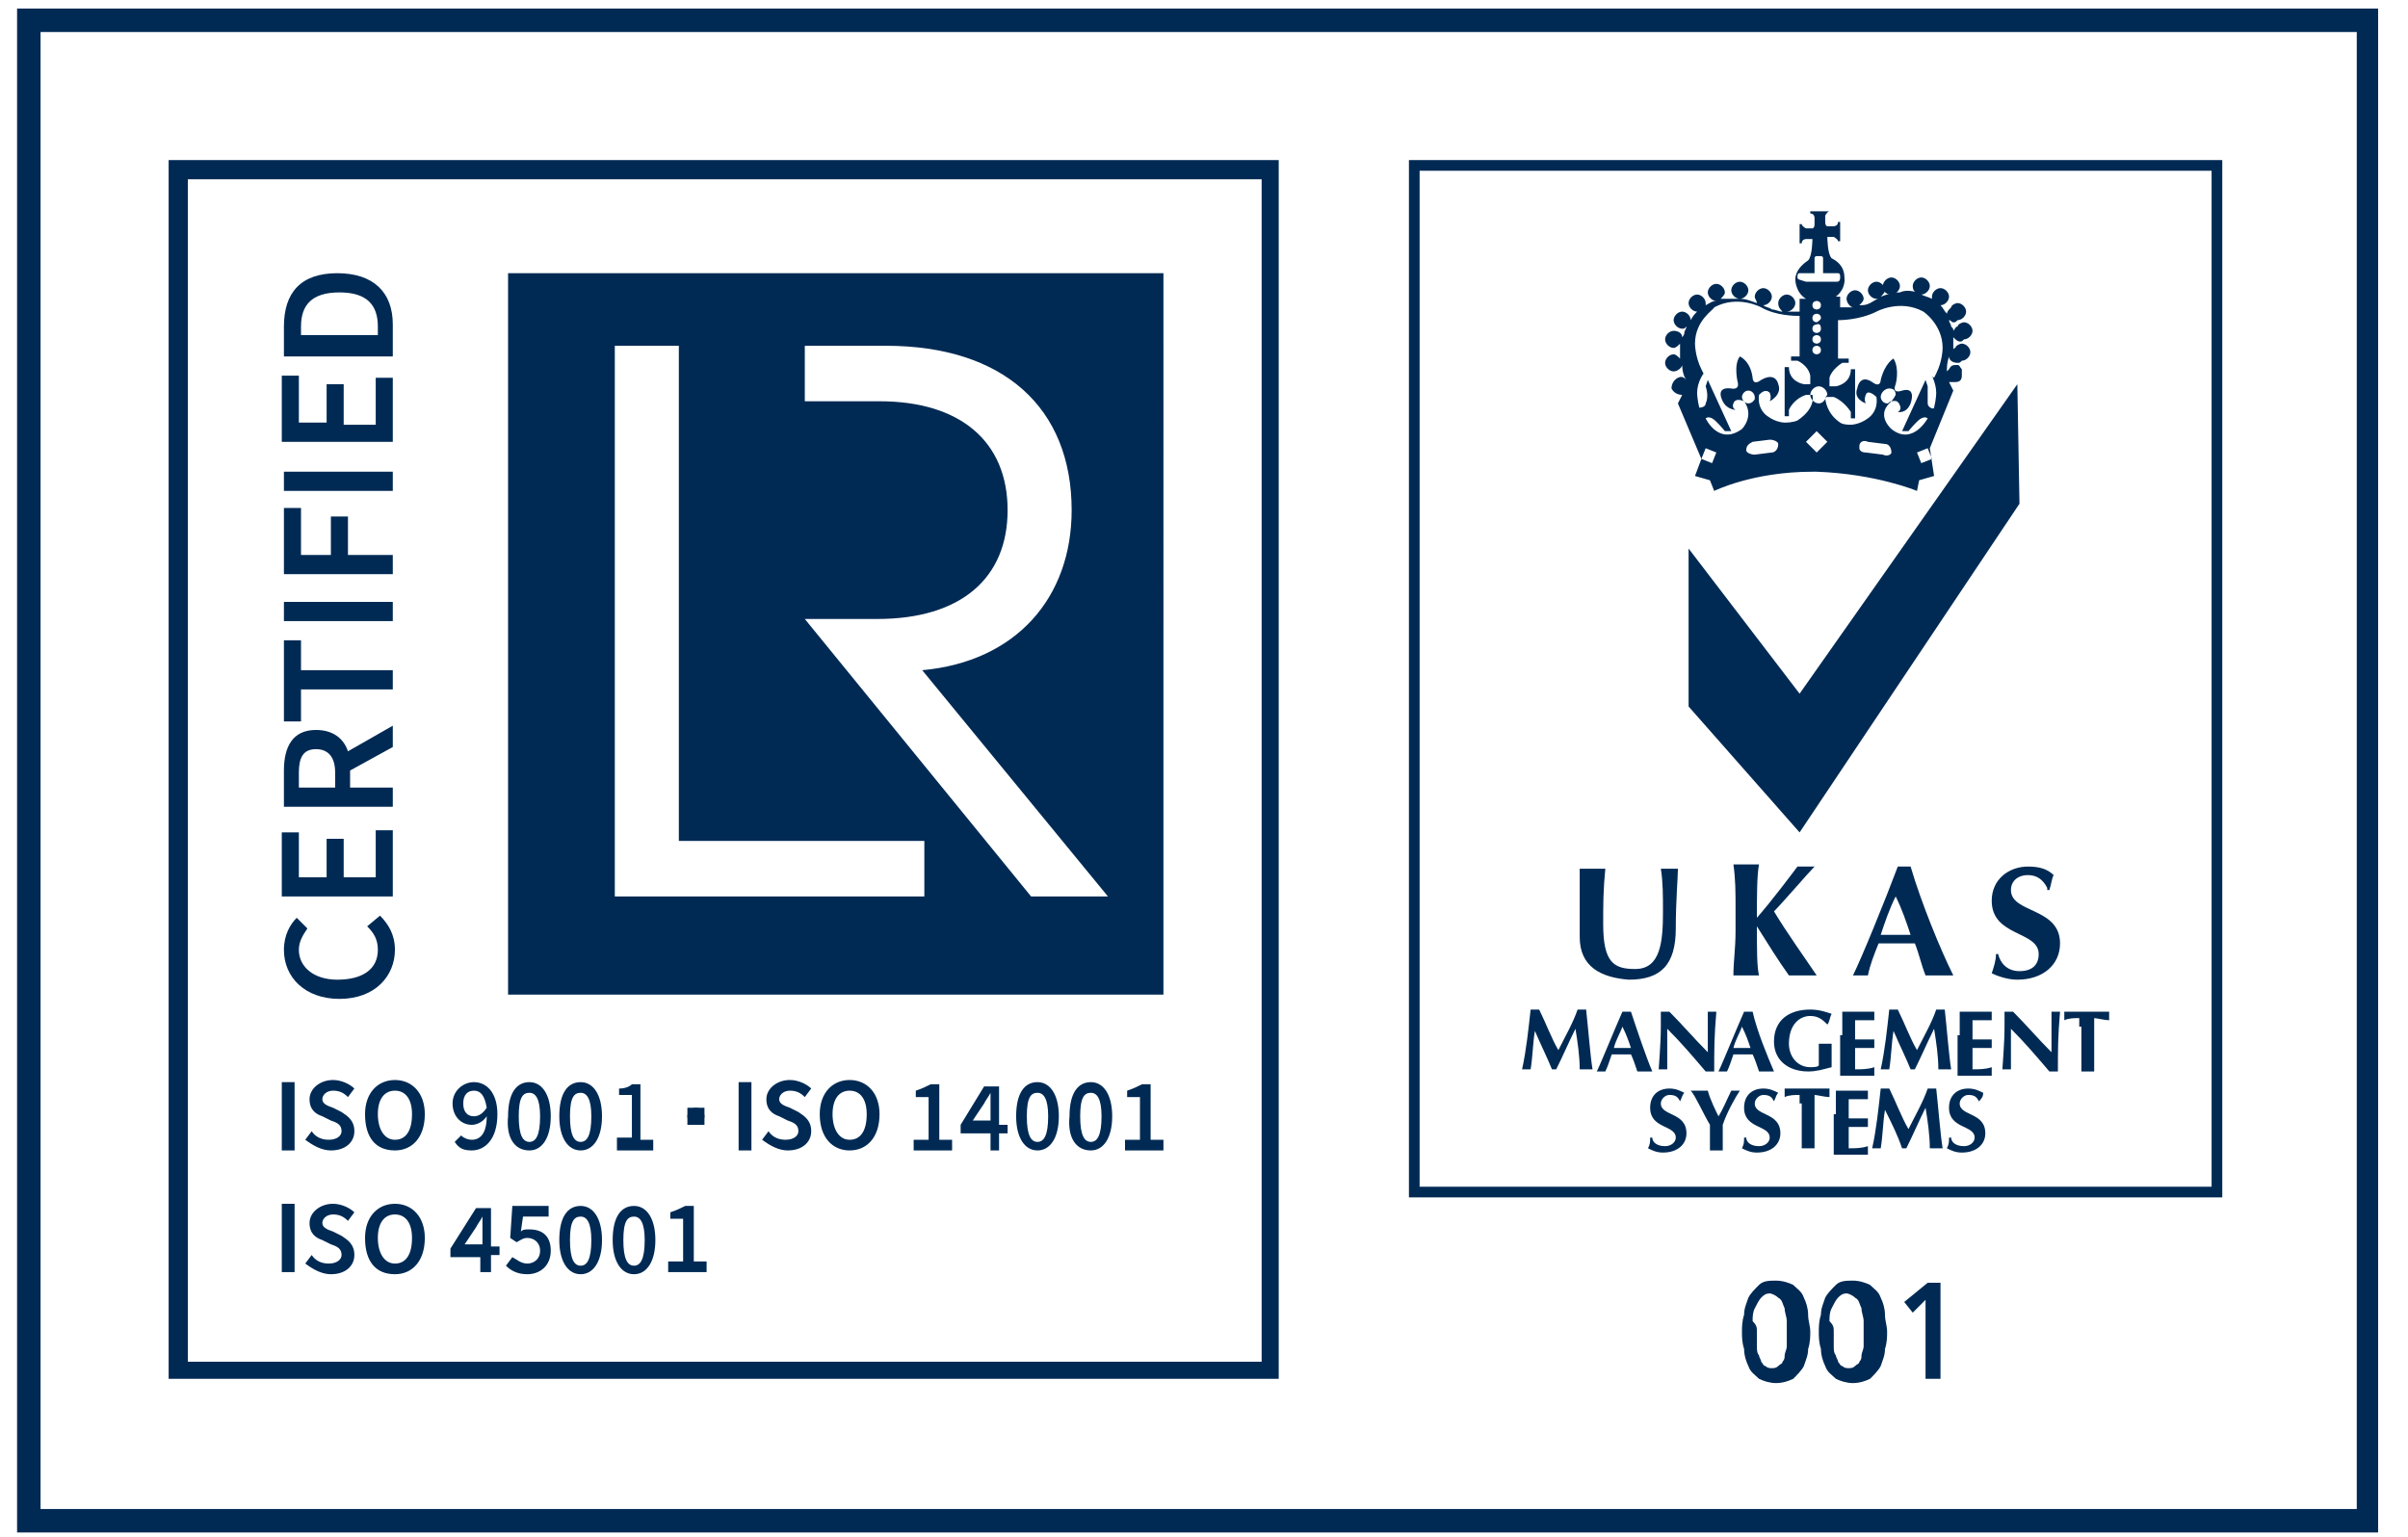 <?xml version="1.0" encoding="utf-8"?>
<!-- Generator: Adobe Illustrator 22.1.0, SVG Export Plug-In . SVG Version: 6.00 Build 0)  -->
<svg version="1.1" id="Layer_1" xmlns="http://www.w3.org/2000/svg" xmlns:xlink="http://www.w3.org/1999/xlink" x="0px" y="0px"
	 width="112.8px" height="72px" viewBox="0 0 112.8 72" style="enable-background:new 0 0 112.8 72;" xml:space="preserve">
<style type="text/css">
	.st0{fill:#002A54;}
</style>
<g>
	<g>
		<path class="st0" d="M111.4,71.8H0.8V0.4h110.6V71.8z M1.9,70.7h108.5V1.5H1.9V70.7z"/>
	</g>
	<g>
		<polygon class="st0" points="79.1,25.7 79.1,33.1 84.3,39 94.6,23.6 94.5,18 84.3,32.5 79.1,25.7 		"/>
	</g>
	<g>
		<path class="st0" d="M74,43.9c0-0.8,0-1.2,0-1.7c0-0.8,0-1.3,0-1.5c0.2,0,0.4,0,0.6,0c0.2,0,0.4,0,0.6,0c-0.1,1-0.1,1.7-0.1,2.6
			c0,1.8,0.5,2.1,1.5,2.1c1.2,0,1.3-1.3,1.3-2.7c0-0.7,0-1.4-0.1-2c0.1,0,0.3,0,0.4,0c0.1,0,0.2,0,0.4,0c0,0.4-0.1,1.5-0.1,2.8
			c0,1.7-0.7,2.4-2.2,2.4C75,45.8,74,45.3,74,43.9"/>
	</g>
	<g>
		<path class="st0" d="M82.3,43.4c0,1.1,0,1.9,0.1,2.3c-0.2,0-0.4,0-0.6,0c-0.2,0-0.4,0-0.6,0c0-0.7,0.1-1.2,0.1-2.1v-1
			c0-0.8,0-1.4-0.1-2.1c0.2,0,0.4,0,0.6,0c0.2,0,0.4,0,0.6,0C82.3,41,82.3,42,82.3,43c0.7-0.8,1.6-2,1.9-2.4c0.1,0,0.3,0,0.4,0
			c0.1,0,0.3,0,0.4,0c-0.3,0.3-1.5,1.7-1.9,2.1c0.6,1,1.6,2.4,2,3c-0.3,0-0.5,0-0.7,0c-0.2,0-0.4,0-0.6,0
			C83.3,45,82.8,44.2,82.3,43.4L82.3,43.4L82.3,43.4z"/>
	</g>
	<g>
		<path class="st0" d="M91.5,45.7c-0.2,0-0.4,0-0.7,0c-0.2,0-0.4,0-0.6,0c-0.2-0.5-0.3-1-0.5-1.5c-0.3,0-0.6,0-0.9,0
			c-0.3,0-0.5,0-0.8,0c-0.2,0.5-0.4,1-0.5,1.5c-0.1,0-0.2,0-0.3,0c-0.1,0-0.2,0-0.4,0c0.4-0.8,1.5-3.5,2.1-5.1c0.1,0,0.2,0,0.3,0
			c0.1,0,0.2,0,0.3,0C90,42.3,90.9,44.5,91.5,45.7 M89.5,43.8c-0.2-0.6-0.4-1.2-0.7-1.8c-0.3,0.6-0.5,1.2-0.7,1.8H89.5L89.5,43.8z"
			/>
	</g>
	<g>
		<path class="st0" d="M95.9,41.6C95.7,41.2,95.4,41,95,41c-0.5,0-0.8,0.3-0.8,0.7c0,1.1,2.3,0.8,2.3,2.5c0,1-0.8,1.7-2,1.7
			c-0.5,0-1-0.2-1.2-0.3c0.1-0.3,0.2-0.6,0.2-0.9h0.1c0.1,0.4,0.4,0.8,1,0.8c0.6,0,0.9-0.3,0.9-0.8c0-1.1-2.2-0.8-2.2-2.5
			c0-1,0.8-1.6,1.7-1.6c0.5,0,0.9,0.1,1.2,0.4c-0.1,0.2-0.1,0.4-0.2,0.7H95.9L95.9,41.6z"/>
	</g>
	<g>
		<path class="st0" d="M71.9,48.3c-0.1,0.6-0.1,1.2-0.2,1.8c-0.1,0-0.1,0-0.2,0c-0.1,0-0.1,0-0.2,0c0.2-0.9,0.3-1.9,0.4-2.8
			c0.1,0,0.1,0,0.2,0c0.1,0,0.1,0,0.2,0c0.3,0.6,0.6,1.4,0.9,1.9c0.3-0.6,0.7-1.3,0.9-1.9c0.1,0,0.1,0,0.2,0s0.1,0,0.2,0
			c0.1,0.9,0.2,2.2,0.3,2.8c-0.1,0-0.2,0-0.3,0c-0.1,0-0.2,0-0.3,0c0-0.6-0.1-1.3-0.2-1.9h0c-0.3,0.6-0.6,1.3-0.9,1.9
			c0,0-0.1,0-0.1,0c0,0-0.1,0-0.1,0C72.5,49.6,72.2,49,71.9,48.3L71.9,48.3L71.9,48.3z"/>
	</g>
	<g>
		<path class="st0" d="M77.4,50.2c-0.1,0-0.2,0-0.4,0s-0.2,0-0.3,0c-0.1-0.3-0.2-0.6-0.3-0.8c-0.2,0-0.3,0-0.5,0c-0.1,0-0.3,0-0.4,0
			c-0.1,0.3-0.2,0.6-0.3,0.8c-0.1,0-0.1,0-0.2,0c-0.1,0-0.1,0-0.2,0c0.2-0.4,0.8-1.9,1.2-2.8c0.1,0,0.1,0,0.2,0c0.1,0,0.1,0,0.2,0
			C76.7,48.3,77.1,49.5,77.4,50.2L77.4,50.2z M76.4,49.1c-0.1-0.3-0.2-0.6-0.4-1c-0.1,0.3-0.3,0.6-0.4,1H76.4L76.4,49.1z"/>
	</g>
	<g>
		<path class="st0" d="M77.8,47.4c0.1,0,0.1,0,0.2,0c0.1,0,0.1,0,0.2,0c0.6,0.6,1.2,1.3,1.8,1.9c0-0.6,0-1.7,0-1.9
			c0.1,0,0.1,0,0.2,0c0.1,0,0.1,0,0.2,0c-0.1,1.2-0.1,1.7-0.1,2.8c-0.1,0-0.1,0-0.2,0c-0.1,0-0.1,0-0.2,0c-0.6-0.7-1.1-1.3-1.8-2
			c0,0.3,0,0.6,0,0.9c0,0.6,0,0.9,0,1c-0.1,0-0.1,0-0.2,0c-0.1,0-0.1,0-0.2,0c0-0.1,0.1-1.2,0.1-2C77.8,47.8,77.8,47.6,77.8,47.4
			L77.8,47.4z"/>
	</g>
	<g>
		<path class="st0" d="M83.1,50.2c-0.1,0-0.2,0-0.4,0c-0.1,0-0.2,0-0.3,0c-0.1-0.3-0.2-0.6-0.3-0.8c-0.2,0-0.3,0-0.5,0
			c-0.1,0-0.3,0-0.4,0c-0.1,0.3-0.2,0.6-0.3,0.8c-0.1,0-0.1,0-0.2,0c-0.1,0-0.1,0-0.2,0c0.2-0.4,0.8-1.9,1.2-2.8c0.1,0,0.1,0,0.2,0
			c0.1,0,0.1,0,0.2,0C82.3,48.3,82.8,49.5,83.1,50.2L83.1,50.2z M82,49.1c-0.1-0.3-0.2-0.6-0.4-1c-0.1,0.3-0.3,0.6-0.4,1H82L82,49.1
			z"/>
	</g>
	<g>
		<path class="st0" d="M85.6,48c-0.2-0.2-0.4-0.4-0.8-0.4c-0.5,0-1,0.4-1,1.3c0,0.6,0.4,1.1,1,1.1c0.1,0,0.4,0,0.4-0.1
			c0-0.1,0-0.2,0-0.3c0-0.4,0-0.6,0-0.7c0.1,0,0.1,0,0.3,0c0.2,0,0.3,0,0.3,0c0,0.1,0,0.4,0,0.7c0,0.2,0,0.4,0,0.4
			c-0.4,0.1-0.7,0.2-1.1,0.2c-0.9,0-1.6-0.5-1.6-1.4c0-1,0.7-1.5,1.7-1.5c0.4,0,0.7,0.1,1,0.2C85.7,47.7,85.7,47.9,85.6,48L85.6,48
			L85.6,48z"/>
	</g>
	<g>
		<path class="st0" d="M86.3,48.5c0-0.5,0-0.8,0-1.1c0.2,0,0.5,0,0.7,0c0.4,0,0.7,0,0.8,0c0,0,0,0.1,0,0.2c0,0.1,0,0.1,0,0.2
			c-0.3,0-0.8,0-0.9,0c0,0.3,0,0.6,0,0.9c0.4,0,0.6,0,0.9,0c0,0.1,0,0.1,0,0.2c0,0,0,0.1,0,0.2c-0.3,0-0.6,0-0.9,0
			c0,0.2,0,0.3,0,0.5c0,0.2,0,0.3,0,0.5c0.3,0,0.6,0,0.9-0.1c0,0.1,0,0.1,0,0.2c0,0.1,0,0.1,0,0.2c-0.1,0-0.3,0-0.7,0
			c-0.7,0-0.8,0-0.9,0c0-0.4,0-0.7,0-1.1V48.5L86.3,48.5z"/>
	</g>
	<g>
		<path class="st0" d="M88.7,48.3c-0.1,0.6-0.1,1.2-0.2,1.8c-0.1,0-0.1,0-0.2,0c-0.1,0-0.1,0-0.2,0c0.2-0.9,0.3-1.9,0.4-2.8
			c0.1,0,0.1,0,0.2,0c0.1,0,0.1,0,0.2,0c0.3,0.6,0.6,1.4,0.9,1.9c0.3-0.6,0.7-1.3,0.9-1.9c0.1,0,0.1,0,0.2,0c0.1,0,0.1,0,0.2,0
			c0.1,0.9,0.2,2.2,0.3,2.8c-0.1,0-0.2,0-0.3,0c-0.1,0-0.2,0-0.3,0c0-0.6-0.1-1.3-0.2-1.9h0c-0.3,0.6-0.6,1.3-0.9,1.9
			c0,0-0.1,0-0.1,0c0,0-0.1,0-0.1,0C89.3,49.6,89,49,88.7,48.3L88.7,48.3L88.7,48.3z"/>
	</g>
	<g>
		<path class="st0" d="M91.8,48.5c0-0.5,0-0.8,0-1.1c0.2,0,0.5,0,0.7,0c0.4,0,0.7,0,0.8,0c0,0,0,0.1,0,0.2c0,0.1,0,0.1,0,0.2
			c-0.3,0-0.8,0-0.9,0c0,0.3,0,0.6,0,0.9c0.4,0,0.6,0,0.9,0c0,0.1,0,0.1,0,0.2c0,0,0,0.1,0,0.2c-0.3,0-0.6,0-0.9,0
			c0,0.2,0,0.3,0,0.5c0,0.2,0,0.3,0,0.5c0.3,0,0.6,0,0.9-0.1c0,0.1,0,0.1,0,0.2c0,0.1,0,0.1,0,0.2c-0.1,0-0.3,0-0.7,0
			c-0.7,0-0.8,0-0.9,0c0-0.4,0-0.7,0-1.1V48.5L91.8,48.5z"/>
	</g>
	<g>
		<path class="st0" d="M93.9,47.4c0.1,0,0.1,0,0.2,0s0.1,0,0.2,0c0.6,0.6,1.2,1.3,1.8,1.9c0-0.6,0-1.7,0-1.9c0.1,0,0.1,0,0.2,0
			c0.1,0,0.1,0,0.2,0c-0.1,1.2-0.1,1.7-0.1,2.8c-0.1,0-0.1,0-0.2,0c-0.1,0-0.1,0-0.2,0c-0.6-0.7-1.1-1.3-1.8-2c0,0.3,0,0.6,0,0.9
			c0,0.6,0,0.9,0,1c-0.1,0-0.1,0-0.2,0c-0.1,0-0.1,0-0.2,0c0-0.1,0.1-1.2,0.1-2C93.9,47.8,93.9,47.6,93.9,47.4L93.9,47.4z"/>
	</g>
	<g>
		<path class="st0" d="M97.4,48.1c0-0.2,0-0.3,0-0.4c-0.2,0-0.5,0-0.7,0.1c0-0.1,0-0.1,0-0.2c0-0.1,0-0.1,0-0.2c0.4,0,0.6,0,1.1,0
			c0.5,0,0.7,0,1,0c0,0.1,0,0.1,0,0.2c0,0.1,0,0.1,0,0.2c-0.2,0-0.6-0.1-0.7-0.1c0,0.1,0,0.2,0,0.4v1c0,0.5,0,0.8,0,1.1
			c-0.1,0-0.2,0-0.3,0c-0.1,0-0.2,0-0.3,0c0-0.4,0-0.7,0-1.1V48.1L97.4,48.1z"/>
	</g>
	<g>
		<path class="st0" d="M78.7,51.6c-0.1-0.2-0.2-0.3-0.5-0.3c-0.2,0-0.4,0.2-0.4,0.4c0,0.6,1.2,0.4,1.2,1.4c0,0.5-0.4,0.9-1.1,0.9
			c-0.3,0-0.5-0.1-0.7-0.2c0.1-0.2,0.1-0.3,0.1-0.5h0.1c0,0.2,0.2,0.4,0.6,0.4c0.3,0,0.5-0.2,0.5-0.4c0-0.6-1.2-0.4-1.2-1.4
			c0-0.6,0.4-0.9,0.9-0.9c0.3,0,0.5,0.1,0.7,0.2C78.8,51.3,78.8,51.4,78.7,51.6L78.7,51.6L78.7,51.6z"/>
	</g>
	<g>
		<path class="st0" d="M80.5,52.3c0.2-0.3,0.4-0.8,0.6-1.2c0.1,0,0.1,0,0.2,0c0.1,0,0.1,0,0.2,0c-0.2,0.3-0.6,1-0.8,1.6
			c0,0.1,0,0.3,0,0.4c0,0.3,0,0.5,0,0.8c-0.1,0-0.2,0-0.3,0c-0.1,0-0.2,0-0.3,0c0-0.3,0-0.5,0-0.8c0-0.1,0-0.3,0-0.4
			c-0.3-0.5-0.7-1.4-0.9-1.6c0.1,0,0.2,0,0.4,0c0.1,0,0.2,0,0.4,0C80.1,51.5,80.4,52.1,80.5,52.3L80.5,52.3L80.5,52.3z"/>
	</g>
	<g>
		<path class="st0" d="M83.1,51.6c-0.1-0.2-0.2-0.3-0.5-0.3c-0.2,0-0.4,0.2-0.4,0.4c0,0.6,1.2,0.4,1.2,1.4c0,0.5-0.4,0.9-1.1,0.9
			c-0.3,0-0.5-0.1-0.7-0.2c0.1-0.2,0.1-0.3,0.1-0.5h0.1c0,0.2,0.2,0.4,0.6,0.4c0.3,0,0.5-0.2,0.5-0.4c0-0.6-1.2-0.4-1.2-1.4
			c0-0.6,0.4-0.9,0.9-0.9c0.3,0,0.5,0.1,0.7,0.2C83.2,51.3,83.2,51.4,83.1,51.6L83.1,51.6L83.1,51.6z"/>
	</g>
	<g>
		<path class="st0" d="M84.3,51.7c0-0.2,0-0.3,0-0.4c-0.2,0-0.5,0-0.7,0.1c0-0.1,0-0.1,0-0.2c0-0.1,0-0.1,0-0.2c0.4,0,0.6,0,1.1,0
			c0.5,0,0.7,0,1,0c0,0.1,0,0.1,0,0.2c0,0.1,0,0.1,0,0.2c-0.2,0-0.6-0.1-0.7-0.1c0,0.1,0,0.2,0,0.4v1c0,0.5,0,0.8,0,1.1
			c-0.1,0-0.2,0-0.3,0c-0.1,0-0.2,0-0.3,0c0-0.4,0-0.7,0-1.1V51.7L84.3,51.7z"/>
	</g>
	<g>
		<path class="st0" d="M86,52.2c0-0.5,0-0.8,0-1.1c0.2,0,0.5,0,0.7,0c0.4,0,0.7,0,0.8,0c0,0,0,0.1,0,0.2c0,0.1,0,0.1,0,0.2
			c-0.3,0-0.8,0-0.9,0c0,0.3,0,0.6,0,0.9c0.4,0,0.6,0,0.9,0c0,0.1,0,0.1,0,0.2c0,0,0,0.1,0,0.2c-0.3,0-0.6,0-0.9,0
			c0,0.2,0,0.3,0,0.5c0,0.2,0,0.3,0,0.5c0.3,0,0.6,0,0.9-0.1c0,0.1,0,0.1,0,0.2c0,0.1,0,0.1,0,0.2c-0.1,0-0.3,0-0.7,0
			c-0.7,0-0.8,0-0.9,0c0-0.4,0-0.7,0-1.1V52.2L86,52.2z"/>
	</g>
	<g>
		<path class="st0" d="M88.3,52c-0.1,0.6-0.1,1.2-0.2,1.8c-0.1,0-0.1,0-0.2,0c-0.1,0-0.1,0-0.2,0c0.2-0.9,0.3-1.9,0.4-2.8
			c0.1,0,0.1,0,0.2,0c0.1,0,0.1,0,0.2,0c0.3,0.6,0.6,1.4,0.9,1.9c0.3-0.6,0.7-1.3,0.9-1.9c0.1,0,0.1,0,0.2,0s0.1,0,0.2,0
			c0.1,0.9,0.2,2.2,0.3,2.8c-0.1,0-0.2,0-0.3,0c-0.1,0-0.2,0-0.3,0c0-0.6-0.1-1.3-0.2-1.9h0c-0.3,0.6-0.6,1.3-0.9,1.9
			c0,0-0.1,0-0.1,0c0,0-0.1,0-0.1,0C88.9,53.2,88.6,52.6,88.3,52L88.3,52L88.3,52z"/>
	</g>
	<g>
		<path class="st0" d="M92.7,51.6c-0.1-0.2-0.2-0.3-0.5-0.3c-0.2,0-0.4,0.2-0.4,0.4c0,0.6,1.2,0.4,1.2,1.4c0,0.5-0.4,0.9-1.1,0.9
			c-0.3,0-0.5-0.1-0.7-0.2c0.1-0.2,0.1-0.3,0.1-0.5h0.1c0,0.2,0.2,0.4,0.6,0.4c0.3,0,0.5-0.2,0.5-0.4c0-0.6-1.2-0.4-1.2-1.4
			c0-0.6,0.4-0.9,0.9-0.9c0.3,0,0.5,0.1,0.7,0.2C92.9,51.3,92.9,51.4,92.7,51.6L92.7,51.6L92.7,51.6z"/>
	</g>
	<g>
		<path class="st0" d="M81.6,62.4c0-0.2,0-0.5,0.1-0.8c0-0.3,0.1-0.5,0.2-0.8c0.1-0.2,0.3-0.4,0.5-0.6c0.2-0.2,0.5-0.2,0.8-0.2
			c0.3,0,0.6,0.1,0.8,0.2c0.2,0.2,0.4,0.3,0.5,0.6c0.1,0.2,0.2,0.5,0.2,0.8c0,0.3,0.1,0.5,0.1,0.8c0,0.2,0,0.5-0.1,0.8
			c0,0.3-0.1,0.5-0.2,0.8c-0.1,0.2-0.3,0.4-0.5,0.6c-0.2,0.1-0.5,0.2-0.8,0.2c-0.3,0-0.6-0.1-0.8-0.2c-0.2-0.2-0.4-0.3-0.5-0.6
			c-0.1-0.2-0.2-0.5-0.2-0.8C81.6,62.9,81.6,62.6,81.6,62.4L81.6,62.4z M82.3,62.4c0,0.1,0,0.2,0,0.3c0,0.1,0,0.3,0,0.4
			c0,0.1,0,0.3,0.1,0.4c0,0.1,0.1,0.2,0.1,0.3c0.1,0.1,0.1,0.2,0.2,0.2c0.1,0.1,0.2,0.1,0.3,0.1c0.1,0,0.2,0,0.3-0.1
			c0.1-0.1,0.2-0.1,0.2-0.2c0.1-0.1,0.1-0.2,0.1-0.3c0-0.1,0.1-0.3,0.1-0.4c0-0.1,0-0.3,0-0.4c0-0.1,0-0.2,0-0.3c0-0.1,0-0.3,0-0.5
			c0-0.2-0.1-0.4-0.1-0.6c-0.1-0.2-0.1-0.4-0.3-0.5c-0.1-0.1-0.3-0.2-0.4-0.2c-0.2,0-0.3,0.1-0.4,0.2c-0.1,0.1-0.2,0.3-0.3,0.5
			c-0.1,0.2-0.1,0.4-0.1,0.6C82.3,62.1,82.3,62.2,82.3,62.4L82.3,62.4z"/>
	</g>
	<g>
		<path class="st0" d="M85.2,62.4c0-0.2,0-0.5,0.1-0.8c0-0.3,0.1-0.5,0.2-0.8c0.1-0.2,0.3-0.4,0.5-0.6c0.2-0.2,0.5-0.2,0.8-0.2
			c0.3,0,0.6,0.1,0.8,0.2c0.2,0.2,0.4,0.3,0.5,0.6c0.1,0.2,0.2,0.5,0.2,0.8c0,0.3,0.1,0.5,0.1,0.8c0,0.2,0,0.5-0.1,0.8
			c0,0.3-0.1,0.5-0.2,0.8c-0.1,0.2-0.3,0.4-0.5,0.6c-0.2,0.1-0.5,0.2-0.8,0.2c-0.3,0-0.6-0.1-0.8-0.2c-0.2-0.2-0.4-0.3-0.5-0.6
			c-0.1-0.2-0.2-0.5-0.2-0.8C85.2,62.9,85.2,62.6,85.2,62.4L85.2,62.4z M85.9,62.4c0,0.1,0,0.2,0,0.3c0,0.1,0,0.3,0,0.4
			c0,0.1,0,0.3,0.1,0.4c0,0.1,0.1,0.2,0.1,0.3c0.1,0.1,0.1,0.2,0.2,0.2c0.1,0.1,0.2,0.1,0.3,0.1c0.1,0,0.2,0,0.3-0.1
			c0.1-0.1,0.2-0.1,0.2-0.2c0.1-0.1,0.1-0.2,0.1-0.3c0-0.1,0.1-0.3,0.1-0.4c0-0.1,0-0.3,0-0.4c0-0.1,0-0.2,0-0.3c0-0.1,0-0.3,0-0.5
			c0-0.2-0.1-0.4-0.1-0.6c-0.1-0.2-0.1-0.4-0.3-0.5c-0.1-0.1-0.3-0.2-0.4-0.2c-0.2,0-0.3,0.1-0.4,0.2c-0.1,0.1-0.2,0.3-0.3,0.5
			c-0.1,0.2-0.1,0.4-0.1,0.6C85.9,62.1,85.9,62.2,85.9,62.4L85.9,62.4z"/>
	</g>
	<g>
		<polygon class="st0" points="90.2,60.9 89.6,61.5 89.2,61 90.3,60.1 90.9,60.1 90.9,64.6 90.2,64.6 90.2,60.9 		"/>
	</g>
	<g>
		<path class="st0" d="M104.2,56.1H66V7.5h38.1V56.1z M66.5,55.6h37.1V8H66.5V55.6z"/>
	</g>
	<g>
		<path class="st0" d="M88.6,13.8c0.2,0,0.4-0.2,0.4-0.4c0-0.2-0.2-0.4-0.4-0.4c-0.2,0-0.4,0.2-0.4,0.4
			C88.2,13.6,88.3,13.8,88.6,13.8z"/>
		<path class="st0" d="M91.3,16.7c0,0.2,0.2,0.3,0.4,0.3c0.1,0,0.1,0,0.2-0.1c0.2,0,0.4-0.2,0.4-0.4c0-0.2-0.2-0.4-0.4-0.4
			c-0.1,0-0.3,0.1-0.3,0.2c-0.1,0-0.1,0.1-0.1,0.1c0-0.2,0-0.4,0-0.6c0.1,0.1,0.2,0.2,0.3,0.2c0.1,0,0.1,0,0.2-0.1
			c0.2,0,0.4-0.2,0.4-0.4c0-0.2-0.2-0.4-0.4-0.4c-0.1,0-0.3,0.1-0.3,0.2c-0.1,0-0.1,0.1-0.2,0.2c0-0.1,0-0.1-0.1-0.2
			c0-0.1-0.1-0.2-0.1-0.3c0.1,0,0.1,0.1,0.2,0.1c0.1,0,0.1,0,0.2-0.1c0.2,0,0.4-0.2,0.4-0.4c0-0.2-0.2-0.4-0.4-0.4
			c-0.1,0-0.3,0.1-0.3,0.2c-0.1,0.1-0.2,0.2-0.2,0.3c0,0,0,0,0,0c-0.1-0.1-0.2-0.3-0.3-0.4c0.2,0,0.4-0.2,0.4-0.4
			c0-0.2-0.2-0.4-0.4-0.4c-0.2,0-0.4,0.2-0.4,0.4c0,0,0,0.1,0,0.1c-0.2-0.1-0.3-0.1-0.5-0.2c0.2,0,0.4-0.2,0.4-0.4
			c0-0.2-0.2-0.4-0.4-0.4c-0.2,0-0.4,0.2-0.4,0.4c0,0.2,0.1,0.3,0.2,0.3c-0.3-0.1-0.6-0.1-0.8,0c-0.4,0-0.6,0.1-0.9,0.2
			c0.1-0.1,0.2-0.2,0.2-0.3c0-0.2-0.2-0.4-0.4-0.4c-0.2,0-0.4,0.2-0.4,0.4c0,0.2,0.2,0.4,0.4,0.4c0,0,0,0,0.1,0
			c-0.1,0-0.2,0.1-0.4,0.2c-0.2,0.1-0.3,0.1-0.5,0.1c0.1-0.1,0.2-0.2,0.2-0.3c0-0.2-0.2-0.4-0.4-0.4c-0.2,0-0.4,0.2-0.4,0.4
			c0,0.2,0.2,0.4,0.3,0.4c-0.3,0-0.5,0-0.6,0v-0.5l-0.2,0c0.5-0.4,0.4-0.9,0.4-0.9c0-0.4-0.2-0.7-0.6-0.9l0,0c-0.2-0.2-0.2-1-0.2-1
			s0.1,0,0.3,0c0,0,0.2,0.1,0.2,0.2h0.1v-0.9h-0.1c0,0.2-0.2,0.2-0.2,0.2h-0.1l-0.2,0c0,0-0.1,0-0.1-0.2l0-0.3c0,0,0.1-0.2,0.2-0.2
			V9.9h-0.9V10c0.2,0,0.2,0.2,0.2,0.2l0,0.3v0c0,0.2-0.1,0.2-0.1,0.2l-0.2,0h-0.1c0,0-0.2-0.1-0.2-0.2h-0.1v0.9h0.1
			c0-0.2,0.2-0.2,0.2-0.2l0.1,0c0,0,0.1,0,0.2,0c0,0,0,0.8-0.2,1l0,0c-0.3,0.2-0.6,0.5-0.6,0.9c0,0,0,0.6,0.5,0.9l-0.3,0v0.6
			c-0.1,0-0.3,0-0.6,0c0.2,0,0.4-0.2,0.4-0.4c0-0.2-0.2-0.4-0.4-0.4c-0.2,0-0.4,0.2-0.4,0.4c0,0.2,0.1,0.3,0.2,0.4
			c-0.2,0-0.3-0.1-0.5-0.1c-0.1-0.1-0.3-0.1-0.4-0.2c0,0,0,0,0,0c0.2,0,0.4-0.2,0.4-0.4c0-0.2-0.2-0.4-0.4-0.4
			c-0.2,0-0.4,0.2-0.4,0.4c0,0.1,0.1,0.2,0.1,0.3c-0.3-0.1-0.5-0.2-0.8-0.2c0.2,0,0.4-0.2,0.4-0.4c0-0.2-0.2-0.4-0.4-0.4
			c-0.2,0-0.4,0.2-0.4,0.4c0,0.2,0.2,0.4,0.4,0.4c0,0-0.1,0-0.1,0c-0.2,0-0.5,0-0.8,0c0.1-0.1,0.2-0.2,0.2-0.3
			c0-0.2-0.2-0.4-0.4-0.4c-0.2,0-0.4,0.2-0.4,0.4c0,0.2,0.2,0.4,0.4,0.4c-0.2,0-0.3,0.1-0.5,0.2c0,0,0-0.1,0-0.1
			c0-0.2-0.2-0.4-0.4-0.4c-0.2,0-0.4,0.2-0.4,0.4c0,0.2,0.2,0.4,0.4,0.4c-0.1,0.1-0.2,0.2-0.3,0.4c0,0,0,0,0,0
			c0-0.2-0.2-0.4-0.4-0.4c-0.2,0-0.4,0.2-0.4,0.4c0,0.2,0.2,0.4,0.4,0.4c0.1,0,0.1,0,0.2-0.1c0,0.1-0.1,0.2-0.1,0.3
			c0,0.1-0.1,0.2-0.1,0.2c0-0.2-0.2-0.3-0.4-0.3c-0.2,0-0.4,0.2-0.4,0.4c0,0.2,0.2,0.4,0.4,0.4c0.1,0,0.2-0.1,0.3-0.2
			c0,0.2,0,0.5,0,0.7c-0.1-0.1-0.2-0.2-0.3-0.2c-0.2,0-0.4,0.2-0.4,0.4c0,0.2,0.2,0.4,0.4,0.4c0.2,0,0.4-0.2,0.4-0.3
			c0,0.3,0.1,0.6,0.2,0.7c-0.1-0.1-0.2-0.2-0.4-0.1c-0.2,0.1-0.3,0.3-0.3,0.5c0.1,0.2,0.3,0.3,0.5,0.3l-0.2,0.4l1.1,2.6l-0.3,0.8
			l0.7,0.2l0-0.1l0,0.1l0.2,0.5c0,0,1.8-0.9,4.6-0.9l0.2,0c2.8,0.1,4.7,0.9,4.7,0.9l0.1-0.5l0.7-0.2L90.4,21l1.1-2.7l-0.2-0.4
			c0.1,0,0.2,0,0.3,0c0.2,0,0.3-0.1,0.3-0.3c0-0.1,0-0.2,0-0.3c-0.1-0.1-0.1-0.2-0.2-0.2c-0.2,0-0.3,0-0.4,0.2c0,0,0,0-0.1,0.1
			C91.2,17.2,91.2,17,91.3,16.7z M85.5,18.7c0,0-0.1,0.2-0.3,0.2c-0.2,0-0.4-0.2-0.4-0.4c0-0.2,0.2-0.4,0.4-0.4
			c0.2,0,0.4,0.2,0.4,0.4C85.5,18.6,85.5,18.7,85.5,18.7z M85.3,14.3c0,0.2-0.2,0.2-0.2,0.2s-0.2,0-0.2-0.2c0-0.2,0.2-0.2,0.2-0.2
			v-0.2l0,0v0.2C85.1,14.1,85.3,14.1,85.3,14.3z M85.1,15.1c0,0-0.2,0-0.2-0.2c0-0.2,0.2-0.2,0.2-0.2s0.2,0,0.2,0.2
			C85.3,15,85.1,15.1,85.1,15.1z M85.3,15.4c0,0.2-0.2,0.2-0.2,0.2s-0.2,0-0.2-0.2c0-0.2,0.2-0.2,0.2-0.2S85.3,15.1,85.3,15.4z
			 M84.9,15.9c0-0.2,0.2-0.2,0.2-0.2s0.2,0,0.2,0.2c0,0.2-0.2,0.2-0.2,0.2l0,0.1c0,0,0.2,0,0.2,0.2c0,0.2-0.2,0.2-0.2,0.2
			s-0.2,0-0.2-0.2c0-0.2,0.2-0.2,0.2-0.2v-0.1C85.1,16.1,84.9,16.1,84.9,15.9z M84.2,13c0-0.1,0-0.2,0.1-0.2l0.3,0H85v-0.7
			c0,0,0-0.1,0.1-0.1l0.2,0c0,0,0.1,0,0.1,0.1v0.7h0.4l0.3,0c0.1,0,0.1,0.1,0.1,0.2c0,0.2-0.1,0.2-0.2,0.2l0,0l-1.4,0
			C84.3,13.1,84.2,13.1,84.2,13z M80.2,21.7l-0.5-0.2l0.2-0.5l0.5,0.2L80.2,21.7z M81.6,20.1c-1.1,0.8-1.7-0.5-1.7-0.5
			s0.1-0.1,0.3,0c0.2,0.1,0.6,0.6,0.6,0.6l0.3,0l-1.1-2.4l-0.1,0.3c0.1,0.3,0.1,0.6,0,0.8c0,0.2-0.3,0.2-0.3,0.2
			c-0.1-0.4-0.1-0.7-0.1-0.7c0-0.5,0.3-0.9,0.3-0.9l-0.1-0.2c-0.3-0.6-0.3-1.2-0.3-1.2c0-1.1,0.9-1.6,0.9-1.7c1.1-0.6,2.2,0,2.2,0
			c0.7,0.4,1.6,0.4,1.8,0.4v1.9h-0.4v0.2h0.3c0,0,0.5,0.2,0.6,0.7v0.4h-0.3c0,0-0.7-0.1-0.7-0.8h-0.2v2.3h0.2v-0.3
			c0,0,0.2-0.5,0.8-0.7c0,0,0.2,0,0.3,0c0,0,0.2,0.6-0.7,1.2c0,0-0.2,0.1-0.6,0.1c0,0-0.4,0-0.8-0.3c0,0-0.5-0.3-0.4-1l0,0l0,0l0,0
			c0.1-0.1,0.3-0.3,0.5-0.1c0,0,0.1,0.2,0,0.4c0,0,0.6-0.3,0.4-0.8c0,0-0.1-0.6-0.8-0.2c-0.4,0.3-0.4-0.1-0.4-0.1
			c-0.1-0.8-0.6-1-0.6-1c-0.3,0.4-0.1,1.2-0.1,1.2c0.1,0.4-0.3,0.3-0.3,0.3c-0.8-0.1-0.4,0.6-0.4,0.6c0.2,0.4,0.6,0.4,0.6,0.4
			c-0.2-0.1-0.1-0.3-0.1-0.3c0.1-0.3,0.5-0.1,0.5-0.1C82.2,19.5,81.6,20.1,81.6,20.1z M82.2,18.7c0,0-0.1,0.2-0.3,0.2
			c-0.2,0-0.3-0.2-0.3-0.3s0.1-0.3,0.3-0.3c0.2,0,0.3,0.2,0.3,0.3C82.2,18.6,82.2,18.7,82.2,18.7z M83,21.2l-0.8,0.1
			c-0.2,0-0.4-0.1-0.4-0.2c0-0.2,0.1-0.3,0.3-0.4l0.8-0.1c0.2,0,0.4,0.1,0.4,0.2c0,0,0,0,0,0c0,0,0,0,0,0
			C83.3,21.1,83.1,21.2,83,21.2z M85.1,21.2l-0.4-0.4c0,0,0,0,0,0l-0.1-0.1l0.5-0.5l0.5,0.5l-0.1,0.1l0,0L85.1,21.2
			C85.1,21.2,85.1,21.2,85.1,21.2z M88.2,21.3l-0.8-0.1c-0.2,0-0.3-0.1-0.3-0.2c0,0,0-0.1,0-0.1c0-0.2,0.2-0.3,0.4-0.2l0.8,0.1
			c0.2,0,0.3,0.2,0.3,0.4C88.6,21.3,88.4,21.4,88.2,21.3z M88.6,18.8c-0.1,0-0.1,0.1-0.2,0.1c-0.2,0-0.3-0.2-0.3-0.3
			c0-0.2,0.2-0.4,0.4-0.4c0.2,0,0.3,0.1,0.3,0.3C88.7,18.7,88.6,18.8,88.6,18.8z M90,21.7l-0.2-0.5l0.5-0.2l0.2,0.5L90,21.7z
			 M90.7,18.4c0,0,0,0.3-0.1,0.7c0,0.1-0.3,0-0.3-0.2c0-0.2,0-0.5,0-0.8l-0.1-0.3l-1.1,2.4l0.3,0c0,0,0.4-0.5,0.6-0.6
			c0.2-0.1,0.3,0,0.3,0s-0.7,1.3-1.7,0.5c0,0-0.7-0.6-0.1-1.2l0.1-0.1c0.1,0,0.3-0.1,0.4,0.2c0,0,0.1,0.2-0.1,0.3
			c0,0,0.4,0.1,0.6-0.4c0,0,0.3-0.8-0.4-0.6c0,0-0.5,0.2-0.3-0.3c0,0,0.2-0.7-0.1-1.2c0,0-0.4,0.2-0.6,1c0,0,0,0.4-0.4,0.1
			c-0.6-0.4-0.7,0.3-0.7,0.3c-0.2,0.5,0.4,0.7,0.4,0.7c-0.1-0.2,0-0.4,0-0.4c0.1-0.3,0.5,0.1,0.5,0.1c0.1,0.7-0.4,1-0.4,1
			c-0.4,0.3-0.8,0.3-0.8,0.3c-0.4,0-0.5-0.1-0.5-0.1c-0.6-0.4-0.7-1-0.7-1.2l0,0h0.4c0.5,0.2,0.8,0.7,0.8,0.7v0.3h0.2v-2.3h-0.2
			c0,0.7-0.7,0.8-0.7,0.8l-0.3,0v-0.4c0.1-0.4,0.6-0.7,0.6-0.7h0.3v-0.2h-0.5V15c0.1,0,1,0,1.8-0.4c0,0,1.1-0.6,2.2,0
			c0,0,0.9,0.6,0.9,1.7c0,0,0,0.6-0.3,1.2l-0.1,0.2C90.4,17.5,90.7,17.9,90.7,18.4z"/>
	</g>
	<g>
		<path class="st0" d="M59.9,64.6h-52V7.5h52V64.6z M8.8,63.8h50.3V8.4H8.8V63.8z"/>
	</g>
	<g>
		<path class="st0" d="M18.5,44.5c0-0.7-0.3-1.2-0.7-1.6l-0.6,0.5c0.3,0.3,0.5,0.6,0.5,1.1c0,0.9-0.7,1.4-1.9,1.4
			c-1.1,0-1.8-0.6-1.8-1.4c0-0.4,0.2-0.7,0.4-1L13.9,43c-0.3,0.3-0.6,0.8-0.6,1.5c0,1.3,1,2.3,2.6,2.3
			C17.6,46.8,18.5,45.7,18.5,44.5L18.5,44.5z M18.4,42v-3.1h-0.8v2.2h-1.5v-1.8h-0.8v1.8h-1.3V39h-0.8V42H18.4L18.4,42z M18.4,37.8
			v-0.9h-2v-0.8l2-1.1v-1l-2.1,1.2c-0.2-0.6-0.7-1-1.5-1c-1.1,0-1.5,0.8-1.5,1.9v1.7H18.4L18.4,37.8z M15.7,36.9h-1.7v-0.7
			c0-0.7,0.2-1.1,0.8-1.1c0.6,0,0.9,0.4,0.9,1.1V36.9L15.7,36.9z M18.4,32.3v-0.9h-4.3V30h-0.8v3.8h0.8v-1.5H18.4L18.4,32.3z
			 M18.4,29.1v-0.9h-5.1v0.9H18.4L18.4,29.1z M18.4,26.9V26h-2.1v-1.8h-0.8V26h-1.4v-2.2h-0.8v3.1H18.4L18.4,26.9z M18.4,23v-0.9
			h-5.1V23H18.4L18.4,23z M18.4,20.8v-3.1h-0.8v2.2h-1.5V18h-0.8v1.8h-1.3v-2.2h-0.8v3.1H18.4L18.4,20.8z M18.4,16.6v-1.4
			c0-1.5-0.9-2.4-2.6-2.4c-1.7,0-2.5,0.9-2.5,2.5v1.4H18.4L18.4,16.6z M17.7,15.7h-3.6v-0.4c0-1,0.5-1.6,1.8-1.6
			c1.3,0,1.8,0.6,1.8,1.6V15.7L17.7,15.7z"/>
	</g>
	<path class="st0" d="M23.8,12.8v33.8h30.7V12.8H23.8z M43.3,42H28.8V16.2h3v23.2h11.5V42z M48.3,42L37.7,29h3.4
		c3.9,0,6.1-1.9,6.1-5.1c0-3.2-2.2-5.1-6-5.1h-3.5v-2.6h3.8c5.5,0,8.7,2.9,8.7,7.7c0,4.1-2.6,7.1-7,7.5L51.9,42H48.3z"/>
	<g>
		<path class="st0" d="M13.2,59.6h0.6v-3.2h-0.6V59.6L13.2,59.6z M15.5,59.7c0.7,0,1.1-0.4,1.1-0.9c0-0.5-0.3-0.7-0.6-0.9l-0.4-0.2
			c-0.3-0.1-0.5-0.2-0.5-0.4c0-0.2,0.2-0.4,0.5-0.4c0.3,0,0.5,0.1,0.7,0.3l0.3-0.4c-0.2-0.2-0.6-0.4-1-0.4c-0.6,0-1.1,0.4-1.1,0.9
			c0,0.5,0.3,0.7,0.6,0.8l0.4,0.2c0.3,0.1,0.5,0.2,0.5,0.5c0,0.2-0.2,0.4-0.6,0.4c-0.3,0-0.6-0.1-0.8-0.4l-0.3,0.4
			C14.7,59.5,15.1,59.7,15.5,59.7L15.5,59.7z M18.5,59.7c0.8,0,1.4-0.6,1.4-1.7c0-1-0.6-1.6-1.4-1.6c-0.8,0-1.4,0.6-1.4,1.6
			C17.1,59.1,17.6,59.7,18.5,59.7L18.5,59.7z M18.5,59.2c-0.5,0-0.8-0.5-0.8-1.2c0-0.7,0.3-1.1,0.8-1.1c0.5,0,0.8,0.4,0.8,1.1
			C19.3,58.8,19,59.2,18.5,59.2L18.5,59.2z M22.5,59.6H23v-0.8h0.4v-0.4H23v-1.8h-0.7l-1.2,1.9v0.4h1.4V59.6L22.5,59.6z M21.7,58.4
			l0.6-0.9c0.1-0.2,0.2-0.3,0.3-0.5h0c0,0.2,0,0.5,0,0.6v0.7H21.7L21.7,58.4z M24.7,59.7c0.6,0,1.1-0.4,1.1-1.1c0-0.7-0.4-1-1-1
			c-0.2,0-0.3,0-0.4,0.1l0.1-0.7h1.2v-0.5H24l-0.1,1.5l0.3,0.2c0.2-0.1,0.3-0.2,0.5-0.2c0.3,0,0.6,0.2,0.6,0.6
			c0,0.4-0.3,0.6-0.6,0.6c-0.3,0-0.5-0.2-0.7-0.3l-0.3,0.4C23.9,59.5,24.2,59.7,24.7,59.7L24.7,59.7z M27.2,59.7c0.6,0,1-0.6,1-1.6
			c0-1-0.4-1.6-1-1.6c-0.6,0-1,0.5-1,1.6C26.2,59.1,26.6,59.7,27.2,59.7L27.2,59.7z M27.2,59.3c-0.3,0-0.5-0.3-0.5-1.2
			c0-0.9,0.2-1.1,0.5-1.1c0.3,0,0.5,0.3,0.5,1.1C27.7,59,27.5,59.3,27.2,59.3L27.2,59.3z M29.7,59.7c0.6,0,1-0.6,1-1.6
			c0-1-0.4-1.6-1-1.6c-0.6,0-1,0.5-1,1.6C28.7,59.1,29.1,59.7,29.7,59.7L29.7,59.7z M29.7,59.3c-0.3,0-0.5-0.3-0.5-1.2
			c0-0.9,0.2-1.1,0.5-1.1c0.3,0,0.5,0.3,0.5,1.1C30.2,59,30,59.3,29.7,59.3L29.7,59.3z M31.3,59.6h1.8v-0.5h-0.6v-2.6h-0.4
			c-0.2,0.1-0.4,0.2-0.7,0.3v0.3H32v2h-0.7V59.6L31.3,59.6z"/>
	</g>
	<g>
		<path class="st0" d="M13.2,53.9h0.6v-3.2h-0.6V53.9L13.2,53.9z M15.5,53.9c0.7,0,1.1-0.4,1.1-0.9c0-0.5-0.3-0.7-0.6-0.9l-0.4-0.2
			c-0.3-0.1-0.5-0.2-0.5-0.4c0-0.2,0.2-0.4,0.5-0.4c0.3,0,0.5,0.1,0.7,0.3l0.3-0.4c-0.2-0.2-0.6-0.4-1-0.4c-0.6,0-1.1,0.4-1.1,0.9
			c0,0.5,0.3,0.7,0.6,0.8l0.4,0.2c0.3,0.1,0.5,0.2,0.5,0.5c0,0.2-0.2,0.4-0.6,0.4c-0.3,0-0.6-0.1-0.8-0.4l-0.3,0.4
			C14.7,53.7,15.1,53.9,15.5,53.9L15.5,53.9z M18.5,53.9c0.8,0,1.4-0.6,1.4-1.7c0-1-0.6-1.6-1.4-1.6c-0.8,0-1.4,0.6-1.4,1.6
			C17.1,53.3,17.6,53.9,18.5,53.9L18.5,53.9z M18.5,53.4c-0.5,0-0.8-0.5-0.8-1.2c0-0.7,0.3-1.1,0.8-1.1c0.5,0,0.8,0.4,0.8,1.1
			C19.3,53,19,53.4,18.5,53.4L18.5,53.4z M22.2,52.3c-0.3,0-0.5-0.2-0.5-0.6c0-0.4,0.2-0.6,0.5-0.6c0.3,0,0.5,0.2,0.6,0.8
			C22.6,52.2,22.4,52.3,22.2,52.3L22.2,52.3z M22.1,53.9c0.6,0,1.2-0.5,1.2-1.7c0-1-0.5-1.5-1.1-1.5c-0.5,0-1,0.4-1,1
			c0,0.6,0.4,1,0.9,1c0.2,0,0.5-0.1,0.7-0.4c0,0.8-0.3,1.1-0.7,1.1c-0.2,0-0.4-0.1-0.5-0.2l-0.3,0.3C21.5,53.8,21.7,53.9,22.1,53.9
			L22.1,53.9z M24.8,53.9c0.6,0,1-0.6,1-1.6c0-1-0.4-1.6-1-1.6c-0.6,0-1,0.5-1,1.6C23.7,53.3,24.1,53.9,24.8,53.9L24.8,53.9z
			 M24.8,53.5c-0.3,0-0.5-0.3-0.5-1.2c0-0.9,0.2-1.1,0.5-1.1c0.3,0,0.5,0.3,0.5,1.1C25.3,53.2,25.1,53.5,24.8,53.5L24.8,53.5z
			 M27.2,53.9c0.6,0,1-0.6,1-1.6c0-1-0.4-1.6-1-1.6c-0.6,0-1,0.5-1,1.6C26.2,53.3,26.6,53.9,27.2,53.9L27.2,53.9z M27.2,53.5
			c-0.3,0-0.5-0.3-0.5-1.2c0-0.9,0.2-1.1,0.5-1.1c0.3,0,0.5,0.3,0.5,1.1C27.7,53.2,27.5,53.5,27.2,53.5L27.2,53.5z M28.8,53.9h1.8
			v-0.5h-0.6v-2.6h-0.4C29.5,50.9,29.3,51,29,51v0.3h0.6v2h-0.7V53.9L28.8,53.9z M32.6,52.7c0.2,0,0.4-0.2,0.4-0.4
			c0-0.2-0.2-0.4-0.4-0.4c-0.2,0-0.4,0.2-0.4,0.4C32.2,52.5,32.4,52.7,32.6,52.7L32.6,52.7z M34.6,53.9h0.6v-3.2h-0.6V53.9
			L34.6,53.9z M36.9,53.9c0.7,0,1.1-0.4,1.1-0.9c0-0.5-0.3-0.7-0.6-0.9L37,51.9c-0.3-0.1-0.5-0.2-0.5-0.4c0-0.2,0.2-0.4,0.5-0.4
			c0.3,0,0.5,0.1,0.7,0.3l0.3-0.4c-0.2-0.2-0.6-0.4-1-0.4c-0.6,0-1.1,0.4-1.1,0.9c0,0.5,0.3,0.7,0.6,0.8l0.4,0.2
			c0.3,0.1,0.5,0.2,0.5,0.5c0,0.2-0.2,0.4-0.6,0.4c-0.3,0-0.6-0.1-0.8-0.4l-0.3,0.4C36.1,53.7,36.5,53.9,36.9,53.9L36.9,53.9z
			 M39.8,53.9c0.8,0,1.4-0.6,1.4-1.7c0-1-0.6-1.6-1.4-1.6c-0.8,0-1.4,0.6-1.4,1.6C38.4,53.3,39,53.9,39.8,53.9L39.8,53.9z
			 M39.8,53.4c-0.5,0-0.8-0.5-0.8-1.2c0-0.7,0.3-1.1,0.8-1.1c0.5,0,0.8,0.4,0.8,1.1C40.6,53,40.3,53.4,39.8,53.4L39.8,53.4z
			 M42.8,53.9h1.8v-0.5H44v-2.6h-0.4c-0.2,0.1-0.4,0.2-0.7,0.3v0.3h0.6v2h-0.7V53.9L42.8,53.9z M46.3,53.9h0.5v-0.8h0.4v-0.4h-0.4
			v-1.8h-0.7L45,52.7v0.4h1.4V53.9L46.3,53.9z M45.5,52.6l0.6-0.9c0.1-0.2,0.2-0.3,0.3-0.5h0c0,0.2,0,0.5,0,0.6v0.7H45.5L45.5,52.6z
			 M48.6,53.9c0.6,0,1-0.6,1-1.6c0-1-0.4-1.6-1-1.6c-0.6,0-1,0.5-1,1.6C47.6,53.3,48,53.9,48.6,53.9L48.6,53.9z M48.6,53.5
			c-0.3,0-0.5-0.3-0.5-1.2c0-0.9,0.2-1.1,0.5-1.1c0.3,0,0.5,0.3,0.5,1.1C49.1,53.2,48.9,53.5,48.6,53.5L48.6,53.5z M51.1,53.9
			c0.6,0,1-0.6,1-1.6c0-1-0.4-1.6-1-1.6c-0.6,0-1,0.5-1,1.6C50,53.3,50.4,53.9,51.1,53.9L51.1,53.9z M51.1,53.5
			c-0.3,0-0.5-0.3-0.5-1.2c0-0.9,0.2-1.1,0.5-1.1c0.3,0,0.5,0.3,0.5,1.1C51.6,53.2,51.4,53.5,51.1,53.5L51.1,53.5z M52.7,53.9h1.8
			v-0.5h-0.6v-2.6h-0.4c-0.2,0.1-0.4,0.2-0.7,0.3v0.3h0.6v2h-0.7V53.9L52.7,53.9z"/>
	</g>
	<g>
		<polygon class="st0" points="32.2,51.9 32.2,52.7 33,52.7 33,51.9 32.2,51.9 		"/>
	</g>
</g>
<title>accreditations</title>
<desc>Created with Sketch.</desc>
</svg>
